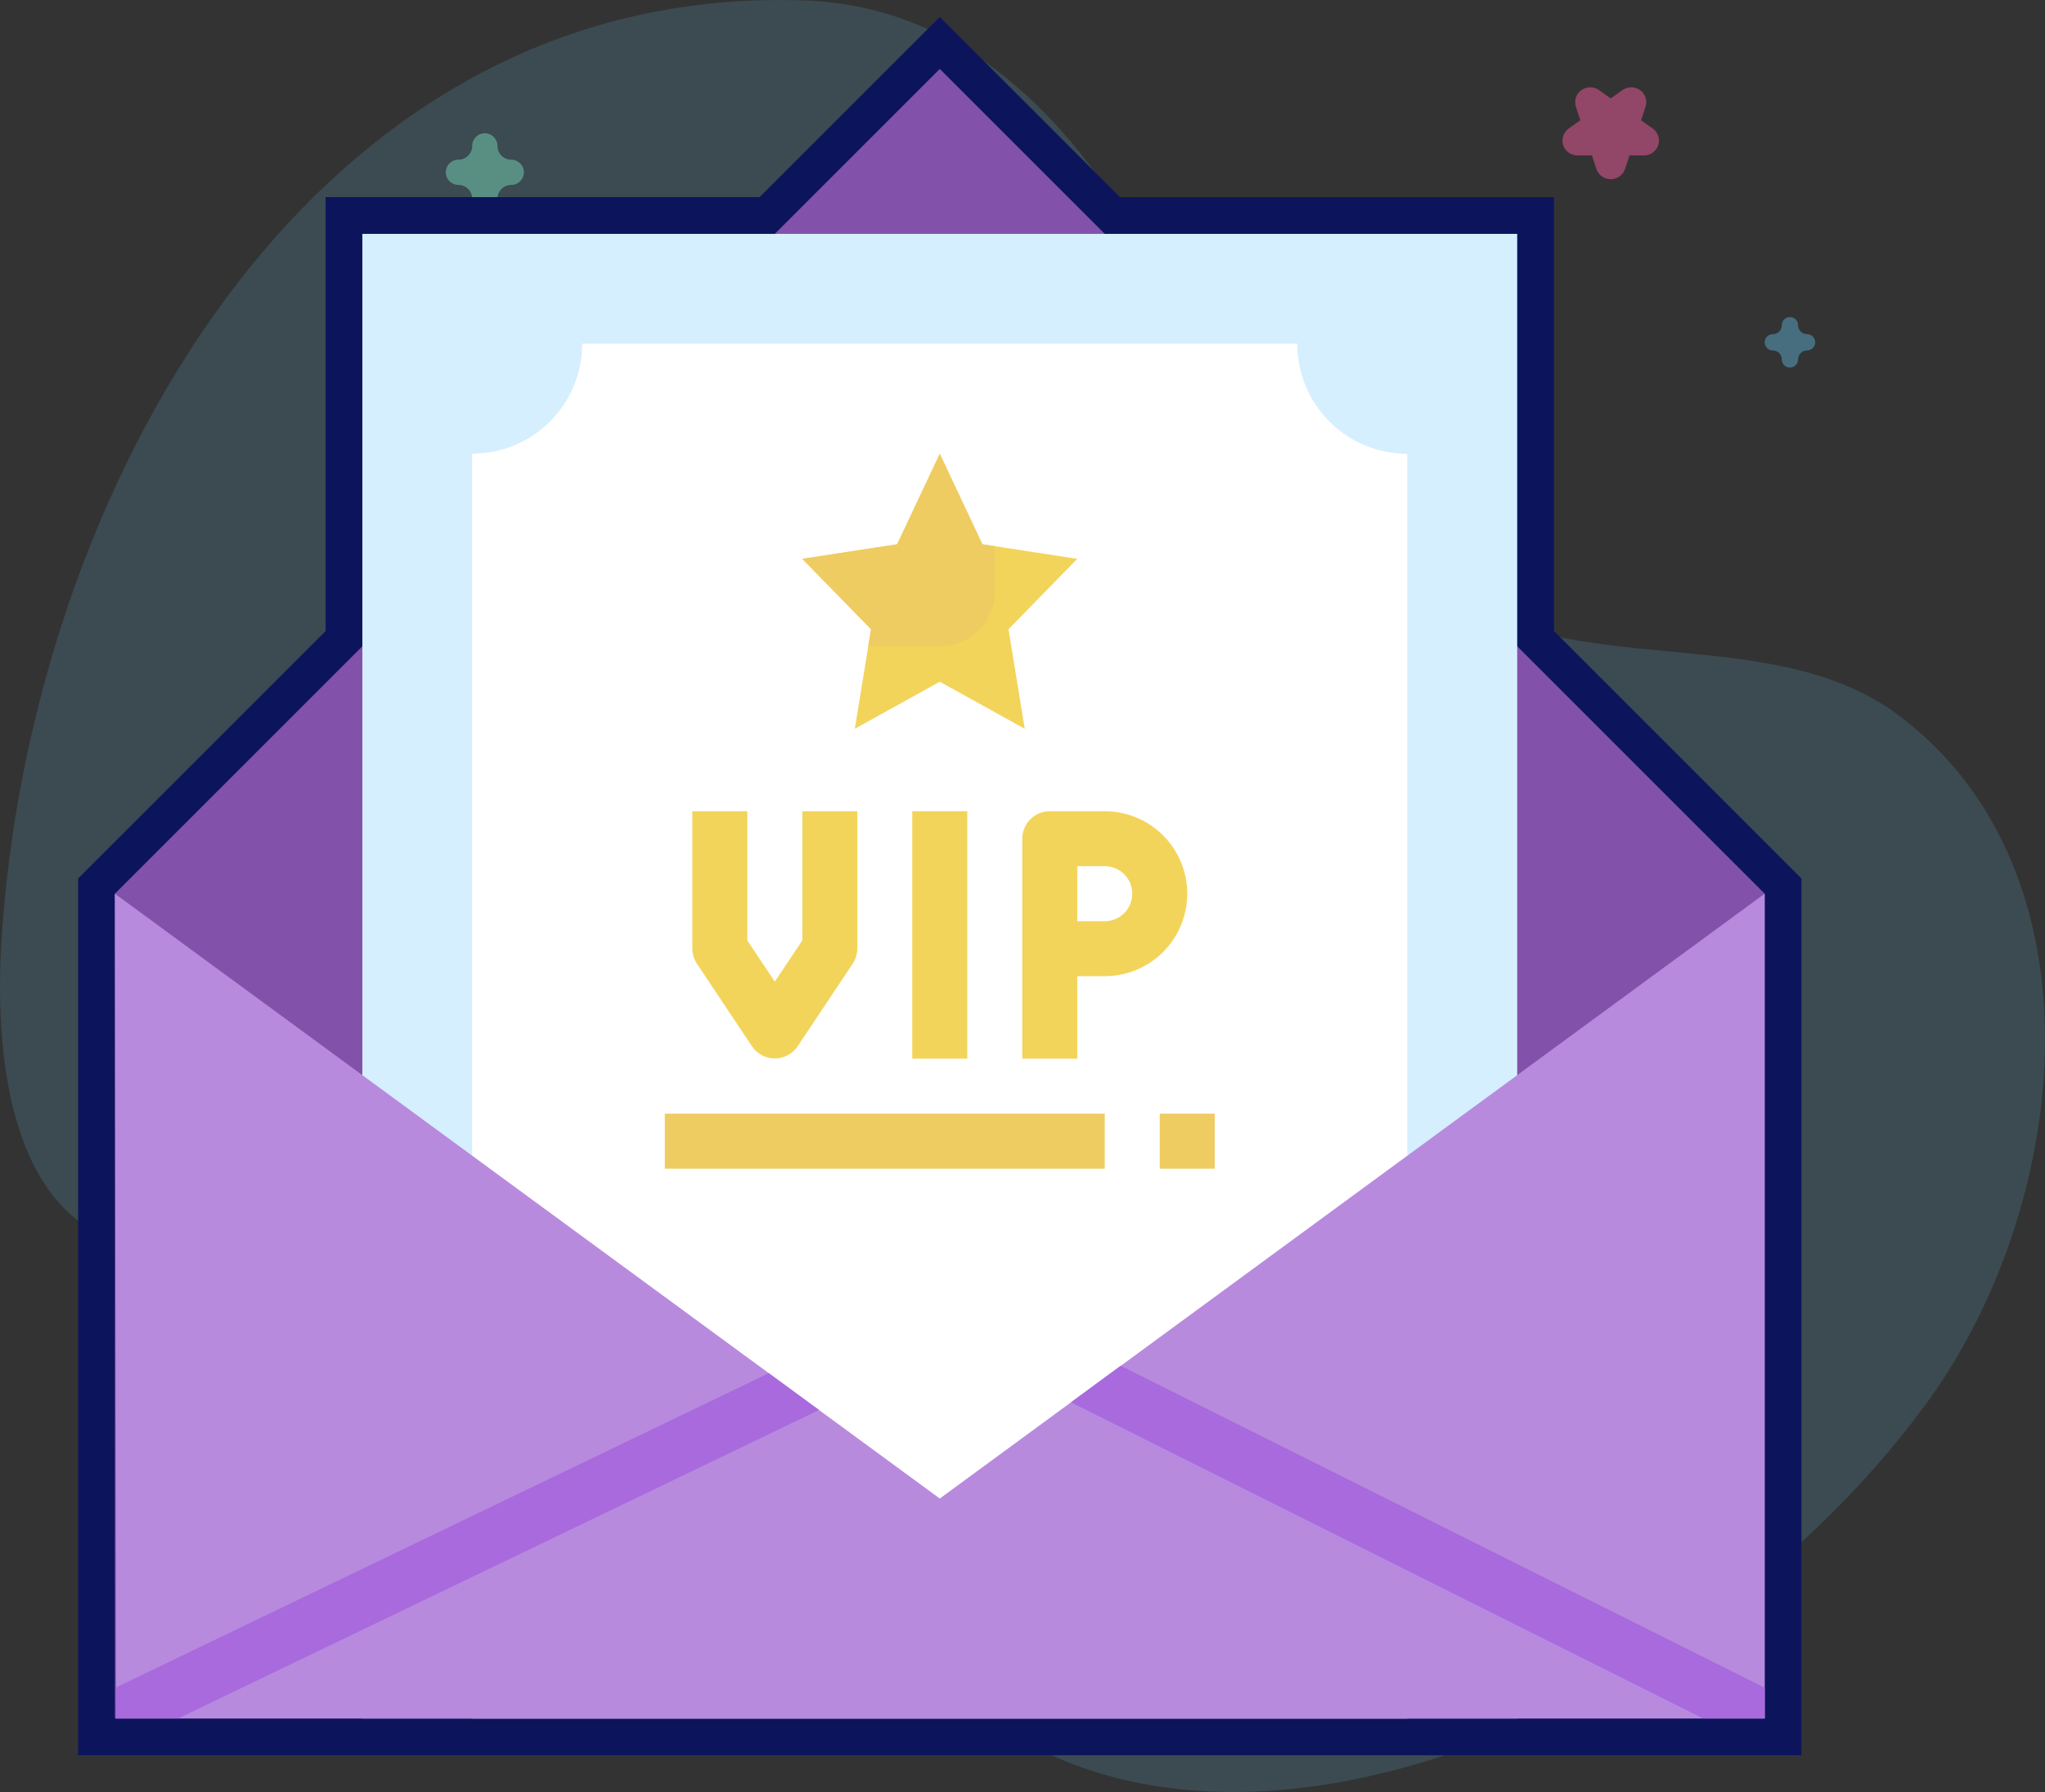 <?xml version="1.0" encoding="UTF-8"?>
<svg xmlns="http://www.w3.org/2000/svg" width="445" height="390" viewBox="0 0 445 390" fill="none">
  <rect x="0" y="0" width="445" height="390" fill="#333333" stroke="none"/>
  <path d="M419.32 305.257C364.343 380.76 241.752 427.99 192.509 349.736C177.455 325.813 197.951 290.751 181.515 267.853C141.864 212.613 79.03 278.899 30.946 271.53C2.147 267.117 -1.233 230.095 0.307 204.964C6.225 108.315 66.628 -3.789 175.076 0.098C207.475 1.26 230.087 22.863 246.242 49.355C265.311 80.625 286.789 115.736 320.549 132.495C349.334 146.783 387.625 136.444 413.276 155.764C458.355 189.717 450.772 262.065 419.32 305.257Z" fill="#5BAACB" fill-opacity="0.2"></path>
  <path opacity="0.5" d="M354.961 19C354.284 19 353.607 19.206 353.032 19.618L350.499 21.431L347.967 19.618C346.817 18.795 345.26 18.794 344.11 19.618C342.96 20.441 342.478 21.901 342.918 23.233L343.885 26.168L341.353 27.981C340.203 28.804 339.721 30.264 340.161 31.596C340.601 32.929 341.86 33.831 343.281 33.831H346.412L347.38 36.765C347.819 38.098 349.079 39 350.5 39C351.922 39 353.182 38.098 353.621 36.765L354.588 33.831H357.719C359.14 33.831 360.4 32.929 360.839 31.596C361.278 30.264 360.797 28.804 359.648 27.981L357.115 26.168L358.082 23.233C358.521 21.901 358.04 20.441 356.891 19.618C356.314 19.206 355.637 19 354.961 19Z" fill="#F35A9E"></path>
  <path opacity="0.5" d="M352.111 361C351.563 361 351.016 361.175 350.55 361.525L348.5 363.067L346.449 361.525C345.518 360.826 344.258 360.825 343.327 361.525C342.396 362.225 342.006 363.466 342.362 364.598L343.145 367.092L341.095 368.634C340.164 369.334 339.774 370.574 340.13 371.707C340.486 372.839 341.506 373.606 342.656 373.606H345.191L345.974 376.101C346.329 377.233 347.349 378 348.5 378C349.651 378 350.671 377.233 351.026 376.101L351.809 373.606H354.344C355.495 373.606 356.514 372.839 356.87 371.707C357.225 370.574 356.836 369.334 355.905 368.634L353.855 367.092L354.638 364.598C354.994 363.466 354.604 362.225 353.673 361.525C353.207 361.175 352.659 361 352.111 361Z" fill="#AF81D5"></path>
  <path opacity="0.5" d="M113.5 361C111.986 361 110.758 362.228 110.758 363.742C110.758 365.405 109.405 366.758 107.742 366.758C106.228 366.758 105 367.986 105 369.5C105 371.014 106.228 372.242 107.742 372.242C109.405 372.242 110.758 373.595 110.758 375.258C110.758 376.772 111.986 378 113.5 378C115.014 378 116.242 376.772 116.242 375.258C116.242 373.595 117.595 372.242 119.258 372.242C120.772 372.242 122 371.014 122 369.5C122 367.986 120.772 366.758 119.258 366.758C117.595 366.758 116.242 365.405 116.242 363.742C116.242 362.228 115.015 361 113.5 361Z" fill="#5BAACB"></path>
  <path opacity="0.5" d="M389.5 69C388.52 69 387.726 69.794 387.726 70.774C387.726 71.85 386.85 72.726 385.774 72.726C384.794 72.726 384 73.52 384 74.5C384 75.48 384.794 76.274 385.774 76.274C386.85 76.274 387.726 77.15 387.726 78.226C387.726 79.206 388.52 80 389.5 80C390.48 80 391.274 79.206 391.274 78.226C391.274 77.15 392.15 76.274 393.226 76.274C394.206 76.274 395 75.48 395 74.5C395 73.52 394.206 72.726 393.226 72.726C392.15 72.726 391.274 71.85 391.274 70.774C391.274 69.794 390.48 69 389.5 69Z" fill="#5BAACB"></path>
  <path opacity="0.5" d="M105.5 29C103.986 29 102.758 30.228 102.758 31.742C102.758 33.405 101.405 34.758 99.742 34.758C98.228 34.758 97 35.986 97 37.5C97 39.014 98.228 40.242 99.742 40.242C101.405 40.242 102.758 41.595 102.758 43.258C102.758 44.772 103.986 46 105.5 46C107.014 46 108.242 44.772 108.242 43.258C108.242 41.595 109.595 40.242 111.258 40.242C112.772 40.242 114 39.014 114 37.5C114 35.986 112.772 34.758 111.258 34.758C109.595 34.758 108.242 33.405 108.242 31.742C108.242 30.228 107.015 29 105.5 29Z" fill="#78D5B5"></path>
  <path fill-rule="evenodd" clip-rule="evenodd" d="M25 374V194.513V194.5L78.85 140.65V50.9H168.6L204.5 15L240.4 50.9H330.15V140.65L384 194.5V374H25.239H25Z" fill="#0C155C"></path>
  <path d="M25 374H17V382H25V374ZM25 194.5L19.343 188.843L17 191.186V194.5H25ZM78.85 140.65L84.507 146.307L86.85 143.964V140.65H78.85ZM78.85 50.9V42.9H70.85V50.9H78.85ZM168.6 50.9V58.9H171.914L174.257 56.557L168.6 50.9ZM204.5 15L210.157 9.343L204.5 3.686L198.843 9.343L204.5 15ZM240.4 50.9L234.743 56.557L237.086 58.9H240.4V50.9ZM330.15 50.9H338.15V42.9H330.15V50.9ZM330.15 140.65H322.15V143.964L324.493 146.307L330.15 140.65ZM384 194.5H392V191.186L389.657 188.843L384 194.5ZM384 374V382H392V374H384ZM17 194.513V374H33V194.513H17ZM17 194.5V194.513H33V194.5H17ZM73.193 134.993L19.343 188.843L30.657 200.157L84.507 146.307L73.193 134.993ZM70.85 50.9V140.65H86.85V50.9H70.85ZM168.6 42.9H78.85V58.9H168.6V42.9ZM198.843 9.343L162.943 45.243L174.257 56.557L210.157 20.657L198.843 9.343ZM246.057 45.243L210.157 9.343L198.843 20.657L234.743 56.557L246.057 45.243ZM330.15 42.9H240.4V58.9H330.15V42.9ZM338.15 140.65V50.9H322.15V140.65H338.15ZM389.657 188.843L335.807 134.993L324.493 146.307L378.343 200.157L389.657 188.843ZM392 374V194.5H376V374H392ZM25.239 382H384V366H25.239V382ZM25 382H25.239V366H25V382Z" fill="#0C155C"></path>
  <path d="M25 194.5V374H384V194.5L204.5 15L25 194.5Z" fill="#8252AA"></path>
  <path d="M78.85 50.9H330.15V374H78.85V50.9Z" fill="#D5EFFF"></path>
  <path d="M306.217 374V98.766C299.869 98.766 293.782 96.245 289.293 91.756C284.805 87.268 282.283 81.18 282.283 74.833H126.717C126.717 81.18 124.195 87.268 119.707 91.756C115.218 96.245 109.131 98.766 102.783 98.766V374H306.217Z" fill="white"></path>
  <path d="M258.35 254.333C264.698 254.333 270.785 251.811 275.273 247.323C279.762 242.835 282.283 236.747 282.283 230.4V74.833H126.717C126.717 81.18 124.195 87.268 119.707 91.756C115.218 96.245 109.131 98.766 102.783 98.766V254.333H258.35Z" fill="white"></path>
  <path d="M204.5 326.133L25 194.5L25.239 374H384V194.5L204.5 326.133Z" fill="#B88ADE"></path>
  <path d="M243.87 297.233L233.04 305.191L370.597 374H384V367.298L243.87 297.233Z" fill="#A96ADE"></path>
  <path d="M25.239 367.238V373.999H38.762L178.233 306.866L167.284 298.849L25.239 367.238Z" fill="#A96ADE"></path>
  <path d="M204.5 98.767L213.774 118.452L234.417 121.623L219.458 136.941L222.988 158.6L204.5 148.369L186.011 158.6L189.542 136.941L174.583 121.623L195.226 118.452L204.5 98.767Z" fill="#F3D45A"></path>
  <path d="M163.634 227.708C164.181 228.522 164.92 229.19 165.786 229.651C166.652 230.112 167.619 230.354 168.6 230.354C169.581 230.354 170.547 230.112 171.413 229.651C172.279 229.19 173.019 228.522 173.566 227.708L185.533 209.758C186.187 208.784 186.541 207.64 186.55 206.467V176.55H174.583V204.672L168.6 213.647L162.617 204.672V176.55H150.65V206.467C150.659 207.64 151.013 208.784 151.667 209.758L163.634 227.708Z" fill="#F3D45A"></path>
  <path d="M198.516 176.55H210.483V230.4H198.516V176.55Z" fill="#F3D45A"></path>
  <path d="M258.35 194.5C258.35 189.74 256.459 185.174 253.092 181.808C249.726 178.441 245.16 176.55 240.4 176.55H228.433C226.846 176.55 225.324 177.181 224.202 178.303C223.08 179.425 222.45 180.947 222.45 182.534V230.4H234.416V212.45H240.4C245.16 212.45 249.726 210.559 253.092 207.193C256.459 203.827 258.35 199.261 258.35 194.5ZM240.4 200.484H234.416V188.517H240.4C241.987 188.517 243.509 189.147 244.631 190.269C245.753 191.392 246.383 192.913 246.383 194.5C246.383 196.087 245.753 197.609 244.631 198.731C243.509 199.853 241.987 200.484 240.4 200.484Z" fill="#F3D45A"></path>
  <path d="M144.667 242.367H240.4V254.333H144.667V242.367Z" fill="#EECC61"></path>
  <path d="M252.367 242.367H264.333V254.333H252.367V242.367Z" fill="#EECC61"></path>
  <path d="M204.5 140.65C207.674 140.65 210.718 139.39 212.962 137.145C215.206 134.901 216.467 131.858 216.467 128.684V118.871L213.774 118.452L204.5 98.767L195.226 118.452L174.583 121.623L189.542 136.941L188.943 140.65H204.5Z" fill="#EECC61"></path>
</svg>
